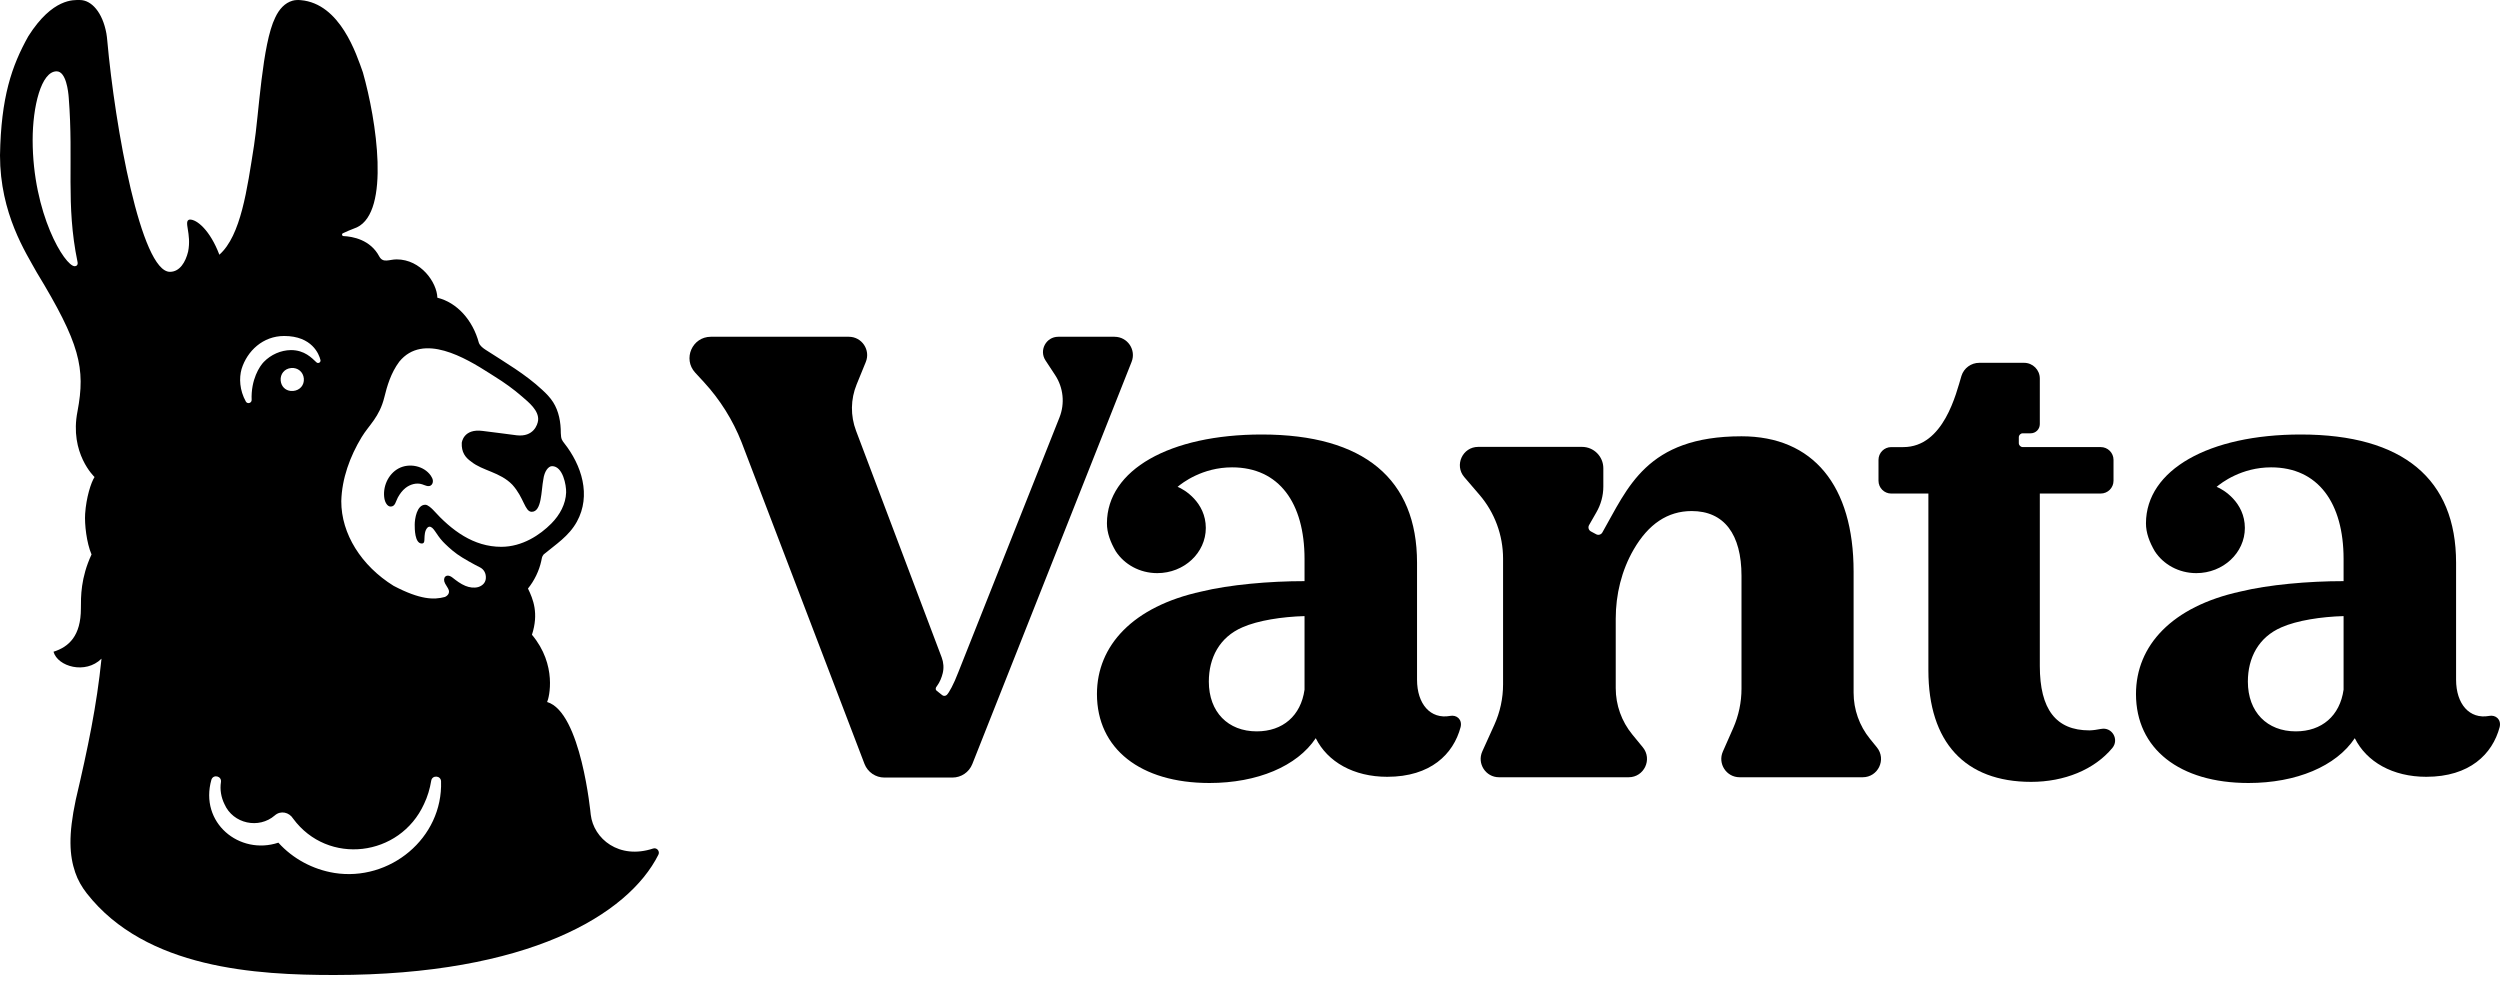 <?xml version="1.0" encoding="UTF-8"?> <svg xmlns="http://www.w3.org/2000/svg" width="150" height="59" viewBox="0 0 150 59" fill="none"><g clip-path="url(#clip0_1130_7359)"><path d="M4.791 0.001C5.491 0.001 6.154 0.745 6.383 2.006C6.408 2.141 6.421 2.277 6.434 2.413C6.9 7.628 8.461 16.309 10.195 16.31C10.787 16.31 11.135 15.724 11.287 15.096C11.506 14.004 10.992 13.264 11.372 13.174C11.809 13.148 12.609 13.824 13.161 15.283C14.458 14.137 14.83 11.342 15.24 8.736C15.53 6.909 15.727 2.635 16.514 1.052C16.752 0.543 17.092 0.175 17.55 0.043C17.708 -0.003 17.875 -0.006 18.039 0.008C20.418 0.21 21.39 3.268 21.773 4.343C22.592 7.223 23.419 12.68 21.419 13.639C21.02 13.792 20.752 13.91 20.574 13.995C20.49 14.035 20.516 14.161 20.609 14.165C21.163 14.191 22.224 14.378 22.757 15.389C22.986 15.805 23.354 15.563 23.798 15.563C25.254 15.563 26.217 16.95 26.242 17.863C27.419 18.151 28.366 19.205 28.732 20.569C28.802 20.756 28.988 20.892 29.148 20.995C30.311 21.748 31.523 22.447 32.535 23.392C32.778 23.613 33.01 23.853 33.187 24.13C33.533 24.675 33.651 25.34 33.648 25.986C33.656 26.364 33.74 26.435 33.847 26.582C34.9 27.914 35.483 29.72 34.613 31.301C34.131 32.175 33.338 32.669 32.619 33.267C32.507 33.397 32.507 33.52 32.476 33.659C32.349 34.245 32.058 34.846 31.678 35.312C31.99 35.953 32.334 36.799 31.917 38.085C33.441 39.903 32.948 41.871 32.827 42.121C34.864 42.72 35.44 48.828 35.444 48.878C35.616 50.33 37.143 51.588 39.188 50.911C39.409 50.838 39.608 51.074 39.504 51.282C37.69 54.896 31.681 58.5 20.061 58.5C15.434 58.5 8.764 58.143 5.21 53.605C4.912 53.225 4.668 52.803 4.513 52.345C4.167 51.328 4.09 50.127 4.546 47.985C5.28 44.856 5.805 42.328 6.09 39.521C5.126 40.476 3.461 39.998 3.21 39.104C4.139 38.813 4.854 38.145 4.854 36.507C4.854 35.8 4.838 34.678 5.492 33.267C5.194 32.574 5.067 31.453 5.108 30.829C5.174 29.848 5.458 28.954 5.673 28.621C5.673 28.621 4.152 27.203 4.65 24.68C5.141 22.079 4.794 20.606 2.202 16.339C1.568 15.183 0.001 12.833 0 9.319C0.062 5.832 0.699 3.96 1.702 2.169C3.161 -0.127 4.436 0.001 4.791 0.001ZM13.258 46.918C13.308 46.564 12.803 46.44 12.685 46.779C11.949 49.37 14.372 51.333 16.702 50.56C17.576 51.528 18.774 52.166 20.055 52.375V52.376C23.383 52.909 26.579 50.294 26.463 46.876C26.448 46.527 25.931 46.494 25.874 46.839C25.793 47.326 25.655 47.796 25.442 48.24C23.993 51.416 19.671 51.946 17.588 49.117C17.349 48.732 16.84 48.614 16.488 48.925C15.537 49.754 13.985 49.434 13.465 48.243C13.269 47.841 13.185 47.374 13.258 46.918ZM29.372 22.396C27.938 21.481 25.388 19.948 23.958 21.698C23.446 22.385 23.222 23.176 23.061 23.832C22.765 25.032 22.142 25.496 21.699 26.228C20.996 27.39 20.513 28.71 20.477 30.068C20.47 32.029 21.682 33.949 23.614 35.149C25.218 35.992 26.041 35.992 26.684 35.82C26.801 35.78 27.058 35.6 26.881 35.303C26.849 35.239 26.76 35.1 26.706 35.011C26.523 34.673 26.773 34.365 27.145 34.653C27.389 34.845 27.638 35.036 27.926 35.153C28.168 35.252 28.443 35.291 28.693 35.224L28.797 35.184C29.021 35.079 29.137 34.906 29.151 34.691C29.168 34.398 29.036 34.171 28.816 34.051C28.483 33.888 27.744 33.481 27.432 33.251C27.08 33.004 26.704 32.636 26.573 32.497C26.148 32.044 26.026 31.602 25.761 31.601C25.716 31.604 25.674 31.629 25.644 31.663C25.477 31.841 25.476 32.134 25.468 32.301C25.462 32.424 25.481 32.611 25.309 32.611C24.881 32.611 24.882 31.719 24.883 31.476C24.883 31.145 25.005 30.285 25.517 30.285C25.675 30.285 25.889 30.497 25.974 30.58C27.102 31.833 28.413 32.808 30.074 32.809C31.346 32.809 32.409 32.089 33.077 31.415C33.6 30.889 33.945 30.231 33.968 29.551C33.982 29.119 33.775 27.969 33.123 27.969C32.901 27.969 32.661 28.279 32.6 28.764C32.467 29.446 32.512 30.708 31.904 30.708C31.484 30.708 31.446 29.862 30.739 29.082C30.006 28.325 28.955 28.248 28.28 27.704C27.905 27.444 27.682 27.123 27.706 26.573C27.708 26.554 27.799 25.699 28.968 25.857C29.53 25.916 30.44 26.054 31.004 26.118C32.011 26.232 32.256 25.482 32.286 25.227C32.35 24.631 31.718 24.136 31.317 23.788C30.811 23.347 30.258 22.951 29.686 22.596C29.583 22.531 29.478 22.464 29.372 22.396ZM23.916 28.105C24.553 27.765 25.436 27.946 25.848 28.539C25.911 28.631 25.966 28.735 25.974 28.847C25.981 28.959 25.934 29.08 25.836 29.135C25.682 29.22 25.496 29.113 25.328 29.058C24.99 28.947 24.606 29.06 24.327 29.281C24.136 29.434 23.99 29.633 23.871 29.849C23.742 30.084 23.718 30.394 23.439 30.394C23.211 30.394 23.095 30.077 23.07 29.946C22.936 29.236 23.279 28.446 23.916 28.105ZM17.05 20.159C15.774 20.159 14.829 21.059 14.494 22.142C14.344 22.677 14.366 23.404 14.754 24.099C14.85 24.255 15.09 24.19 15.099 24.008C15.046 22.769 15.585 21.965 15.827 21.717C16.257 21.275 16.846 21.014 17.454 21.005C18.281 21.005 18.71 21.482 18.987 21.74C19.094 21.84 19.267 21.736 19.227 21.596C19.144 21.256 18.724 20.159 17.05 20.159ZM17.47 22.081C17.07 22.117 16.806 22.441 16.841 22.834C16.872 23.184 17.117 23.426 17.446 23.457H17.593C17.992 23.421 18.265 23.111 18.23 22.711C18.195 22.318 17.87 22.045 17.47 22.081ZM3.397 4.28C2.469 4.28 1.959 6.405 1.959 8.395C1.959 12.831 3.893 15.973 4.483 15.973C4.576 15.973 4.698 15.91 4.65 15.708C3.934 12.257 4.425 9.669 4.124 5.859C4.098 5.498 3.969 4.28 3.397 4.28Z" fill="black"></path><path d="M112.196 44.328C111.562 43.547 111.216 42.571 111.216 41.564V34.292C111.216 29.132 108.786 26.177 104.49 26.177C98.769 26.177 97.662 29.297 96.139 31.952C96.065 32.08 95.902 32.126 95.771 32.056L95.453 31.885C95.317 31.811 95.267 31.641 95.344 31.506L95.779 30.746C96.053 30.274 96.2 29.738 96.2 29.192V28.095C96.2 27.387 95.627 26.813 94.92 26.813H88.691C87.752 26.813 87.247 27.916 87.859 28.628L88.766 29.685C89.681 30.751 90.184 32.109 90.184 33.515V41.063C90.184 41.9 90.006 42.728 89.66 43.49L88.939 45.083C88.609 45.81 89.14 46.635 89.938 46.635H97.721C98.647 46.635 99.157 45.556 98.569 44.839L97.939 44.071C97.296 43.287 96.944 42.304 96.944 41.29V37.125C96.944 35.672 97.292 34.228 98.02 32.971C98.904 31.444 100.058 30.663 101.502 30.663C103.446 30.663 104.49 32.049 104.49 34.553V41.318C104.49 42.136 104.32 42.944 103.99 43.691L103.372 45.093C103.052 45.819 103.583 46.635 104.376 46.635H111.763C112.687 46.635 113.197 45.561 112.614 44.843L112.196 44.328H112.196Z" fill="black"></path><path d="M126.07 43.734C125.821 43.784 125.577 43.818 125.363 43.823C123.356 43.823 122.389 42.558 122.389 39.955V29.612H126.045C126.468 29.612 126.811 29.269 126.811 28.845V27.592C126.811 27.169 126.468 26.825 126.045 26.825H121.367C121.236 26.825 121.129 26.718 121.129 26.587V26.236C121.129 26.105 121.234 25.999 121.365 25.998H121.84C122.143 25.999 122.389 25.753 122.389 25.449V22.713C122.389 22.191 121.967 21.769 121.446 21.769H118.756C118.266 21.769 117.832 22.087 117.686 22.556C117.376 23.582 116.628 26.826 114.197 26.826H113.474C113.052 26.826 112.71 27.169 112.71 27.593V28.846C112.71 29.27 113.052 29.613 113.474 29.613H115.703V40.217C115.703 44.532 117.896 46.912 121.869 46.912C123.852 46.912 125.651 46.187 126.74 44.88C127.164 44.369 126.722 43.607 126.07 43.735V43.734Z" fill="black"></path><path d="M87.008 42.955C85.824 43.169 85.022 42.239 85.022 40.781V33.763C85.022 28.758 81.854 26.07 75.701 26.07C70.189 26.07 66.426 28.191 66.416 31.395C66.413 31.97 66.629 32.534 66.946 33.077C67.457 33.862 68.379 34.388 69.436 34.388C71.045 34.388 72.349 33.173 72.349 31.674C72.344 30.137 71.048 29.358 70.655 29.211C70.934 28.973 72.141 28.041 73.923 28.041C76.756 28.041 78.272 30.191 78.272 33.538V34.868C76.146 34.868 73.762 35.082 72.084 35.492C67.98 36.39 65.817 38.729 65.817 41.642C65.817 44.927 68.428 46.98 72.567 46.98C75.439 46.98 77.826 45.974 78.945 44.291C79.652 45.712 81.219 46.608 83.234 46.608C85.84 46.608 87.205 45.246 87.636 43.627C87.748 43.167 87.4 42.878 87.008 42.954V42.955ZM78.272 41.381C78.051 42.947 76.969 43.882 75.403 43.882C73.686 43.882 72.53 42.725 72.53 40.895C72.53 39.476 73.163 38.236 74.545 37.639C75.476 37.227 76.929 37.003 78.272 36.966V41.381V41.381Z" fill="black"></path><path d="M149.35 42.955C148.166 43.169 147.365 42.239 147.365 40.781V33.763C147.365 28.758 144.197 26.07 138.043 26.07C132.532 26.07 128.768 28.191 128.758 31.395C128.755 31.97 128.971 32.534 129.289 33.077C129.799 33.862 130.722 34.388 131.779 34.388C133.387 34.388 134.692 33.173 134.692 31.674C134.687 30.137 133.39 29.358 132.997 29.211C133.277 28.973 134.484 28.041 136.265 28.041C139.098 28.041 140.615 30.191 140.615 33.538V34.868C138.489 34.868 136.104 35.082 134.427 35.492C130.322 36.39 128.159 38.729 128.159 41.642C128.159 44.927 130.77 46.98 134.909 46.98C137.782 46.98 140.169 45.974 141.287 44.291C141.994 45.712 143.561 46.608 145.576 46.608C148.182 46.608 149.547 45.246 149.979 43.627C150.09 43.167 149.742 42.878 149.35 42.954V42.955ZM140.615 41.381C140.393 42.947 139.312 43.882 137.745 43.882C136.028 43.882 134.872 42.725 134.872 40.895C134.872 39.476 135.505 38.236 136.887 37.639C137.819 37.227 139.272 37.003 140.615 36.966V41.381V41.381Z" fill="black"></path><path d="M66.876 20.206H63.494C62.766 20.206 62.33 21.017 62.73 21.625L63.309 22.507C63.804 23.26 63.901 24.208 63.569 25.046L57.501 40.329C57.221 41.065 56.938 41.569 56.81 41.693C56.741 41.759 56.626 41.779 56.537 41.712L56.217 41.458C56.115 41.381 56.121 41.271 56.214 41.166C56.392 40.93 56.503 40.644 56.565 40.385C56.639 40.073 56.614 39.745 56.501 39.446L51.362 25.844C51.022 24.946 51.035 23.953 51.399 23.064L51.947 21.721C52.243 20.999 51.712 20.206 50.932 20.206H42.651C41.535 20.206 40.954 21.535 41.71 22.357L42.237 22.929C43.205 23.981 43.97 25.203 44.494 26.533L51.872 45.841C52.065 46.331 52.537 46.653 53.063 46.653H57.149C57.674 46.653 58.145 46.332 58.339 45.843L67.896 21.711C68.182 20.989 67.651 20.207 66.876 20.207V20.206Z" fill="black"></path></g><defs><clipPath id="clip0_1130_7359"><rect width="150" height="58.5" fill="white"></rect></clipPath></defs></svg> 